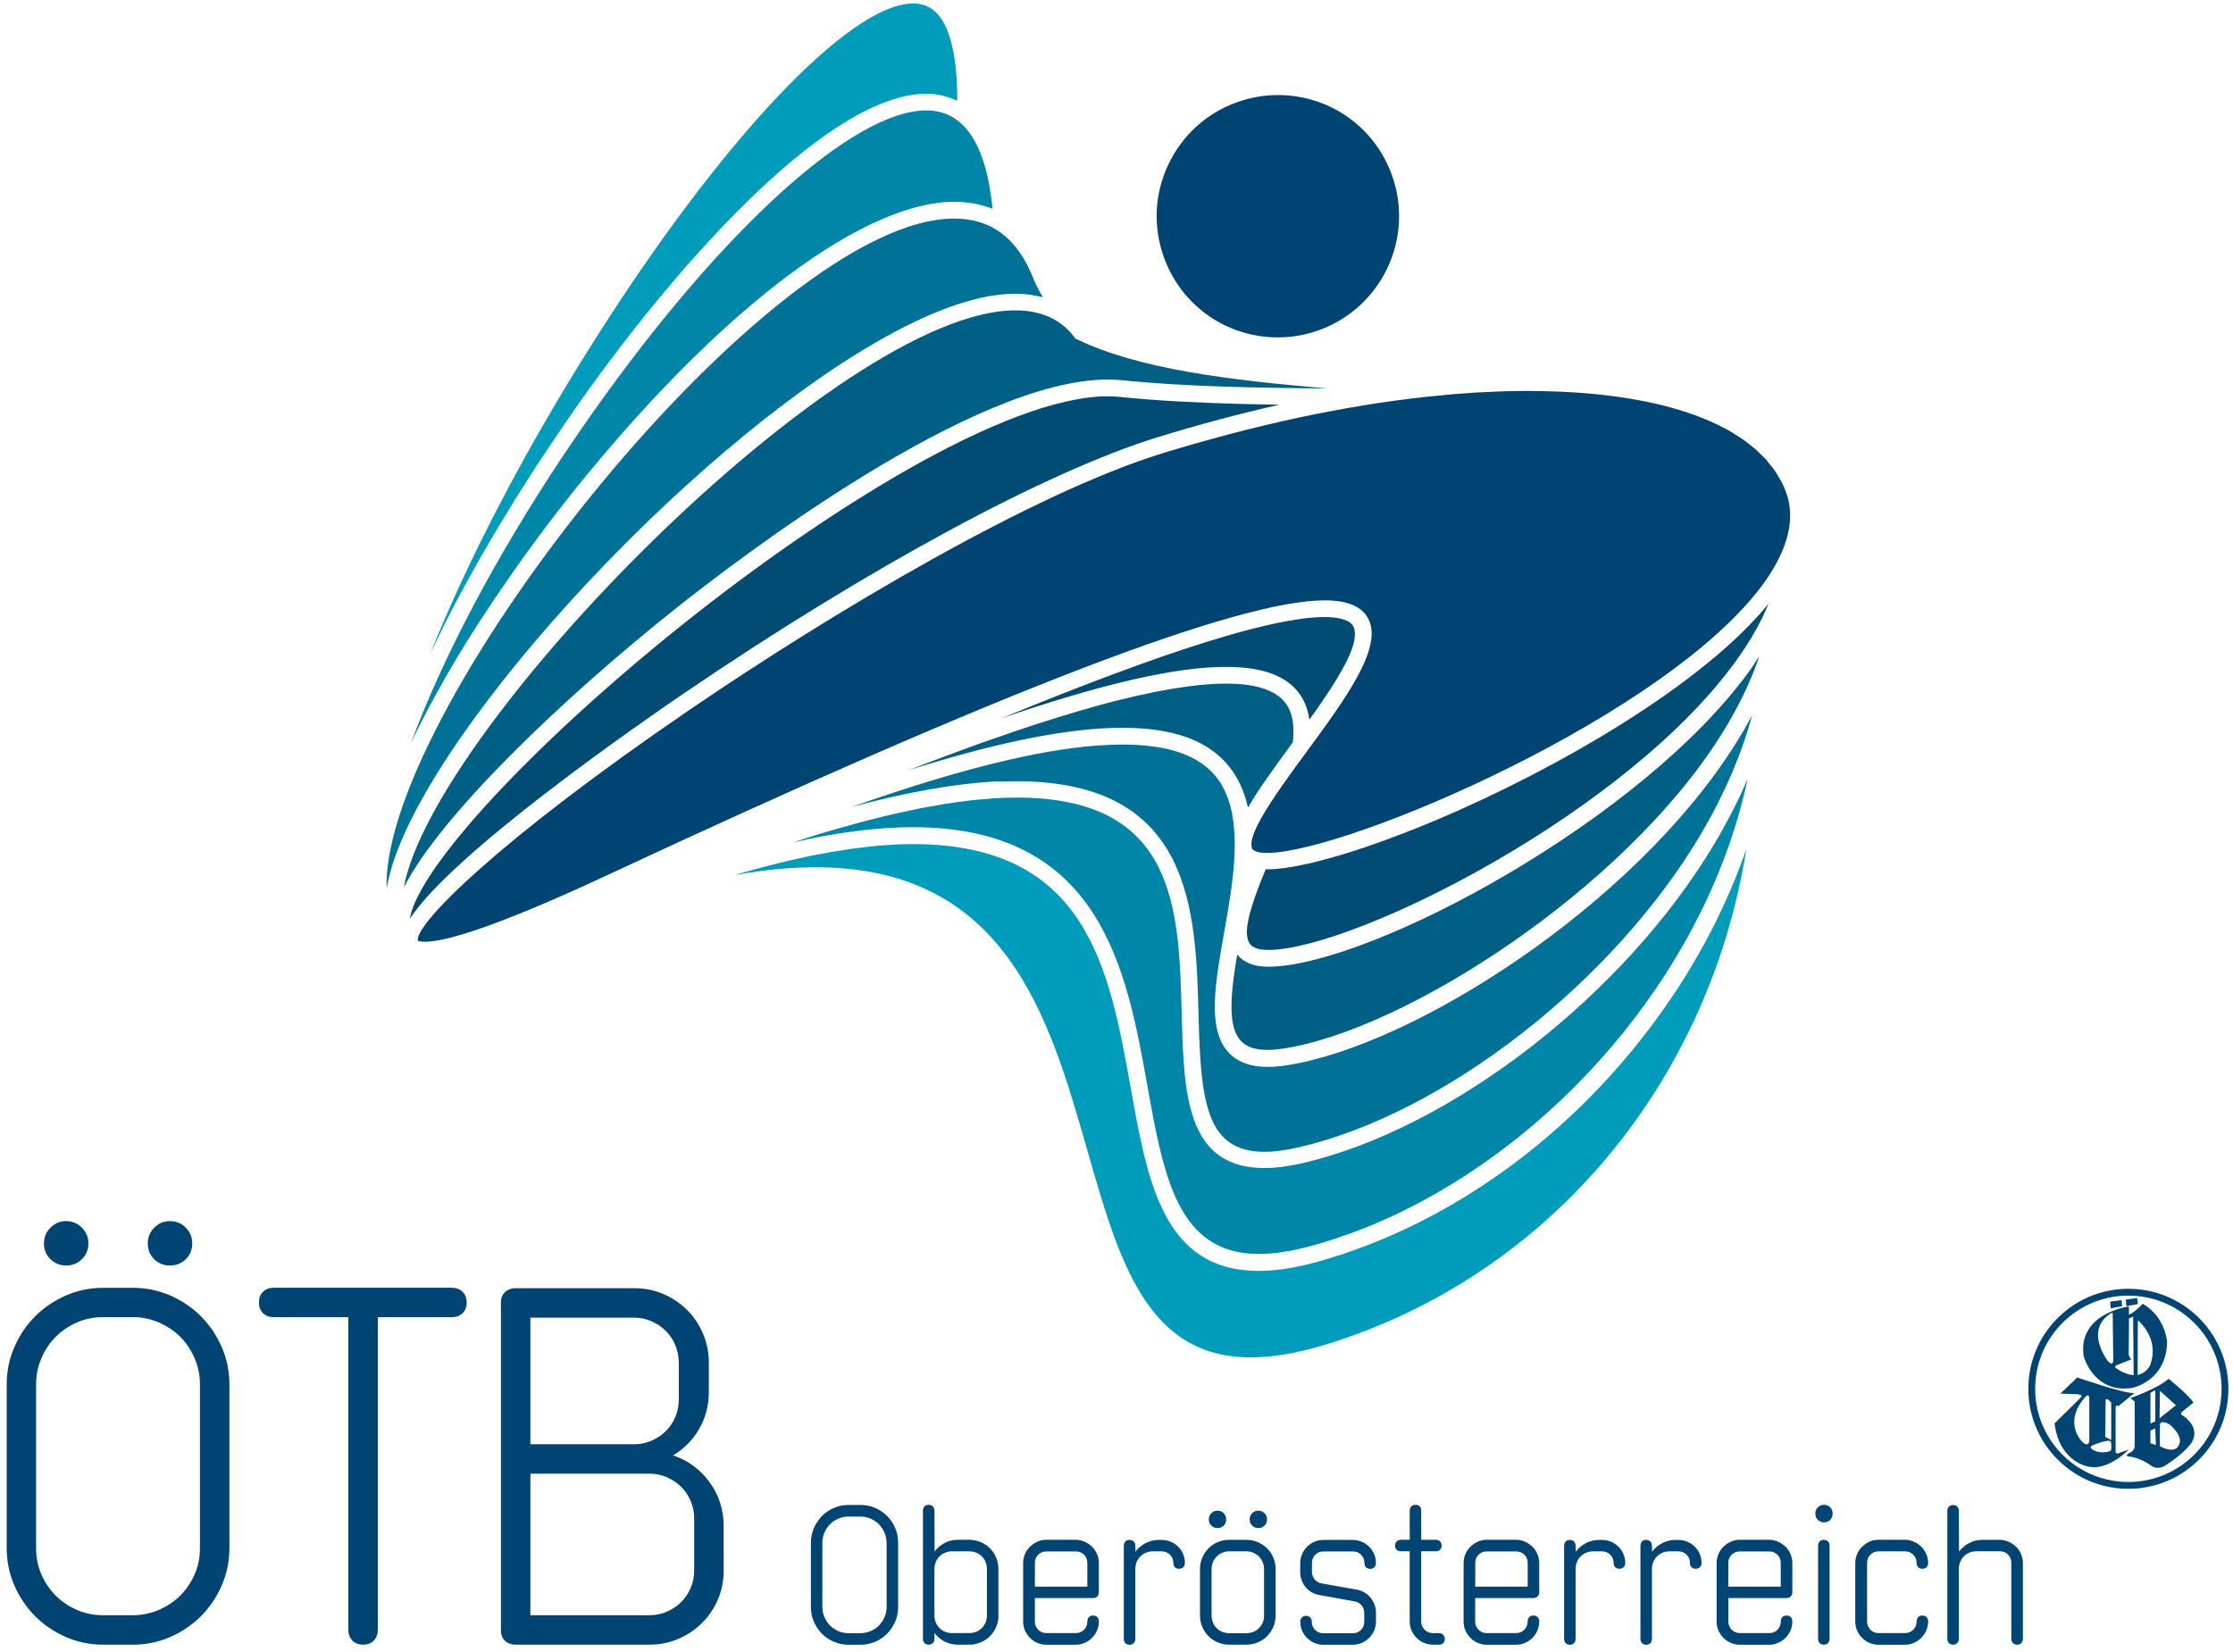 <?xml version="1.0" encoding="utf-8"?>
<!-- Generator: Adobe Illustrator 24.1.0, SVG Export Plug-In . SVG Version: 6.00 Build 0)  -->
<svg version="1.1" id="Ebene_2" xmlns="http://www.w3.org/2000/svg" xmlns:xlink="http://www.w3.org/1999/xlink" x="0px" y="0px"
	 viewBox="0 0 283.46 209.76" style="enable-background:new 0 0 283.46 209.76;" xml:space="preserve">
<style type="text/css">
	.st0{clip-path:url(#SVGID_2_);fill:none;stroke:#004474;stroke-width:0.867;}
	.st1{fill:#004474;}
	.st2{clip-path:url(#SVGID_4_);fill:#004474;}
	.st3{fill:#009CBB;}
	.st4{fill:#0086A9;}
	.st5{fill:#007297;}
	.st6{fill:#005F85;}
	.st7{fill:#004C74;}
</style>
<g>
	<g>
		<defs>
			<rect id="SVGID_1_" x="257.36" y="163.71" width="25.38" height="25.38"/>
		</defs>
		<clipPath id="SVGID_2_">
			<use xlink:href="#SVGID_1_"  style="overflow:visible;"/>
		</clipPath>
		
			<ellipse transform="matrix(0.028 -1 1 0.028 86.216 441.452)" class="st0" cx="270.05" cy="176.4" rx="12.26" ry="12.26"/>
	</g>
	<polygon class="st1" points="267.87,165.27 267.94,166.12 269.39,165.85 269.32,165.08 	"/>
	<polygon class="st1" points="269.85,165.01 269.92,165.85 271.38,165.58 271.3,164.82 	"/>
	<g>
		<defs>
			<rect id="SVGID_3_" x="257.36" y="163.71" width="25.38" height="25.38"/>
		</defs>
		<clipPath id="SVGID_4_">
			<use xlink:href="#SVGID_3_"  style="overflow:visible;"/>
		</clipPath>
		<path class="st2" d="M272.91,173.42c0,0-0.53,0.99-1.56,1.16l0.03-6.94C271.39,167.65,274.26,169.93,272.91,173.42 M270.85,174.6
			c0,0-1.05,0-2.28-0.91c0,0-0.25-0.24,0.28-0.41l1.72-0.68c0,0-0.32-0.24-0.35-0.68l0.04-4.51l0.52-0.24L270.85,174.6z
			 M268.26,172.77c0,0-0.03,0.76-0.67,0.07c0,0-2.98-3.79,0.21-5.98c0,0,0.42-0.31,0.39-0.07L268.26,172.77z M275.09,170.35
			c0,0-0.2-3.13-3.09-4.81c0,0-1.04,1.14-1.75,1.38v-1.04c0,0-6.58,0.87-5.74,6.35c0,0,1.28,4.74,6.14,4
			C270.66,176.23,275.03,175.39,275.09,170.35"/>
		<path class="st2" d="M268,182.84l-0.75-0.38l0.04-4.6c0.07-0.58,0.71,0.24,0.71,0.24V182.84z M265.73,183.48c0,0,2-0.85,2.23-0.41
			c0,0,0.19,1.07-0.1,1.18c0,0-1.42,0.54-2.44-0.36C265.42,183.88,265.25,183.65,265.73,183.48 M265.21,182.95
			c0,0-0.03,0.85-0.81,0.2c0,0-2.66-2.4,0.32-5.79c0,0,0.49-0.53,0.5,0.17V182.95z M270.94,176.88c-1.29,0.1-7.25-1.98-7.25-1.98
			l-2.14,2.05l1.94,0.07c1.08,0.02,0.68,0.4,0.68,0.4l-3.37,3.32c0.68,5.07,4.42,5.5,4.42,5.5c2.48,0.47,5-2.18,5-2.18l-0.95,0.33
			c-0.81,0.4-0.71-0.1-0.71-0.1v-5.54c0.02-0.46,0.34-0.2,0.34-0.2L270.94,176.88z"/>
		<path class="st2" d="M276.58,183.5c-0.52,1.2-2.4,0.14-2.4,0.14V181c0-0.86,1.22-0.14,1.22-0.14
			C277.34,182.51,276.58,183.5,276.58,183.5 M276.22,178.43l-2.08,1.65l0.04-3.48L276.22,178.43z M273.67,183.49l-0.7-0.25
			l0.01-1.61l0.61-0.26L273.67,183.49z M273.6,180.47l-0.62,0.28v-3.91l0.62-0.32V180.47z M276.99,179.26l1.45-1.17
			c-0.64-1.01-3.16-3.02-3.16-3.02c-1.38,1.24-4.84,2.45-4.84,2.45l0.54,0.44v5.61c0,0.67-0.64,0.91-0.64,0.91
			c-0.67,0.34-0.2,0.44-0.2,0.44c1.65,0.17,2.86,1.14,2.86,1.14c0.87,0.67,1.78,0.07,1.78,0.07c2.79-1.75,3.53-3.12,3.53-3.12
			c0.94-1.91-1.11-3.19-1.11-3.19C276.59,179.52,276.99,179.26,276.99,179.26"/>
	</g>
</g>
<g>
	<path class="st1" d="M29.12,196.57c0,1.68-0.33,3.26-0.98,4.75c-0.65,1.49-1.53,2.79-2.63,3.89c-1.1,1.1-2.4,1.98-3.89,2.64
		c-1.49,0.65-3.07,0.98-4.74,0.98h-3.79c-1.67,0-3.25-0.33-4.74-0.98c-1.49-0.65-2.79-1.53-3.89-2.64c-1.1-1.1-1.98-2.4-2.63-3.89
		c-0.65-1.49-0.98-3.08-0.98-4.75v-20.79c0-1.68,0.33-3.26,0.98-4.75c0.65-1.49,1.53-2.79,2.63-3.89c1.1-1.1,2.4-1.98,3.89-2.64
		c1.49-0.65,3.07-0.98,4.74-0.98h3.79c1.67,0,3.25,0.33,4.74,0.98c1.49,0.65,2.78,1.53,3.89,2.64c1.1,1.1,1.98,2.4,2.63,3.89
		c0.65,1.49,0.98,3.08,0.98,4.75V196.57z M25.38,175.74c0-1.15-0.23-2.25-0.68-3.29c-0.45-1.05-1.06-1.95-1.82-2.71
		c-0.76-0.76-1.66-1.36-2.71-1.82c-1.05-0.45-2.14-0.68-3.29-0.68h-3.81c-1.19,0-2.3,0.23-3.32,0.68c-1.03,0.45-1.92,1.06-2.68,1.82
		c-0.76,0.76-1.36,1.66-1.81,2.71c-0.45,1.05-0.68,2.14-0.68,3.29v20.86c0,1.19,0.23,2.3,0.68,3.32c0.45,1.03,1.05,1.92,1.81,2.68
		c0.76,0.76,1.65,1.36,2.68,1.81c1.03,0.45,2.13,0.68,3.32,0.68h3.81c1.15,0,2.24-0.23,3.29-0.68c1.05-0.45,1.95-1.06,2.71-1.81
		c0.76-0.76,1.36-1.65,1.82-2.68c0.45-1.03,0.68-2.13,0.68-3.32V175.74z M11.22,157.87c0,0.82-0.28,1.49-0.83,2.02
		c-0.55,0.53-1.22,0.8-1.99,0.8c-0.78,0-1.44-0.27-1.99-0.8c-0.55-0.53-0.83-1.21-0.83-2.02c0-0.78,0.28-1.44,0.83-1.99
		c0.55-0.55,1.22-0.83,1.99-0.83c0.78,0,1.44,0.28,1.99,0.83C10.94,156.43,11.22,157.09,11.22,157.87z M24.4,157.87
		c0,0.82-0.27,1.49-0.82,2.02c-0.55,0.53-1.22,0.8-2.03,0.8c-0.77,0-1.43-0.27-1.97-0.8c-0.55-0.53-0.82-1.21-0.82-2.02
		c0-0.78,0.27-1.44,0.82-1.99c0.55-0.55,1.2-0.83,1.97-0.83c0.81,0,1.49,0.28,2.03,0.83C24.13,156.43,24.4,157.09,24.4,157.87z"/>
	<path class="st1" d="M59.24,165.38c0,0.56-0.17,1.02-0.52,1.36c-0.35,0.34-0.81,0.51-1.38,0.51h-9.38v39.68
		c0,0.57-0.17,1.03-0.51,1.38c-0.34,0.35-0.79,0.52-1.36,0.52s-1.02-0.17-1.36-0.52c-0.34-0.35-0.51-0.81-0.51-1.38v-39.68h-9.45
		c-0.57,0-1.03-0.17-1.38-0.51c-0.35-0.34-0.52-0.79-0.52-1.36c0-0.56,0.17-1.02,0.52-1.36c0.35-0.34,0.81-0.51,1.38-0.51h22.57
		c0.57,0,1.03,0.17,1.38,0.51C59.06,164.37,59.24,164.82,59.24,165.38z"/>
	<path class="st1" d="M91.87,199.39c0,1.31-0.25,2.54-0.73,3.68c-0.49,1.15-1.16,2.15-2.02,3c-0.86,0.86-1.86,1.53-3,2.02
		c-1.14,0.49-2.37,0.74-3.67,0.74H65.49c-0.57,0-1.03-0.16-1.38-0.49c-0.35-0.33-0.52-0.78-0.52-1.35v-41.58
		c0-0.57,0.17-1.02,0.52-1.35c0.35-0.33,0.79-0.49,1.32-0.49h15.12c1.31,0,2.53,0.25,3.67,0.74c1.14,0.49,2.14,1.17,3,2.02
		c0.86,0.86,1.53,1.86,2.02,3.01c0.49,1.14,0.74,2.37,0.74,3.68v3.74c0,1.68-0.4,3.22-1.2,4.63c-0.8,1.41-1.91,2.55-3.34,3.4
		c1.92,0.65,3.47,1.8,4.65,3.43c1.18,1.64,1.77,3.48,1.77,5.52V199.39z M86.16,173.02c0-0.78-0.14-1.51-0.43-2.21
		c-0.29-0.69-0.69-1.3-1.2-1.81c-0.51-0.51-1.11-0.92-1.81-1.23c-0.7-0.31-1.43-0.46-2.21-0.46H67.33v16.07h13.19
		c0.78,0,1.51-0.15,2.21-0.46c0.69-0.31,1.3-0.71,1.81-1.23c0.51-0.51,0.91-1.11,1.2-1.81c0.29-0.69,0.43-1.43,0.43-2.21V173.02z
		 M88.12,192.83c0-0.78-0.14-1.51-0.43-2.21c-0.29-0.69-0.69-1.3-1.2-1.81c-0.51-0.51-1.12-0.92-1.82-1.23
		c-0.7-0.31-1.44-0.46-2.21-0.46H67.33v17.97h15.13c0.78,0,1.52-0.15,2.21-0.46c0.7-0.31,1.3-0.72,1.82-1.23
		c0.51-0.51,0.91-1.11,1.2-1.81c0.29-0.69,0.43-1.43,0.43-2.21V192.83z"/>
</g>
<g>
	<path class="st1" d="M114.01,204.03c0,0.67-0.13,1.3-0.38,1.89c-0.26,0.59-0.6,1.09-1.03,1.53c-0.43,0.43-0.94,0.77-1.52,1.02
		c-0.58,0.25-1.2,0.37-1.86,0.37h-1.49c-0.66,0-1.28-0.12-1.86-0.37c-0.58-0.25-1.09-0.59-1.52-1.02c-0.43-0.43-0.78-0.94-1.03-1.53
		c-0.26-0.58-0.38-1.21-0.38-1.89v-8.13c0-0.67,0.13-1.3,0.38-1.89c0.26-0.58,0.6-1.09,1.03-1.53c0.43-0.43,0.94-0.77,1.52-1.02
		c0.58-0.25,1.2-0.37,1.86-0.37h1.49c0.66,0,1.28,0.12,1.86,0.37c0.58,0.25,1.09,0.59,1.52,1.02c0.43,0.43,0.78,0.94,1.03,1.53
		c0.26,0.59,0.38,1.21,0.38,1.89V204.03z M112.54,195.9c0-0.46-0.09-0.9-0.27-1.31c-0.18-0.41-0.41-0.76-0.71-1.06
		c-0.3-0.3-0.65-0.53-1.06-0.71c-0.41-0.18-0.84-0.26-1.29-0.26h-1.47c-0.47,0-0.9,0.09-1.31,0.26c-0.41,0.18-0.76,0.41-1.06,0.71
		c-0.3,0.3-0.53,0.65-0.71,1.06c-0.18,0.41-0.27,0.85-0.27,1.31v8.13c0,0.47,0.09,0.9,0.27,1.31c0.18,0.41,0.41,0.76,0.71,1.06
		c0.3,0.3,0.65,0.53,1.05,0.71c0.4,0.18,0.84,0.26,1.3,0.26h1.5c0.45,0,0.88-0.09,1.29-0.26c0.41-0.18,0.76-0.41,1.06-0.71
		c0.3-0.3,0.53-0.65,0.71-1.06c0.18-0.41,0.27-0.85,0.27-1.31V195.9z"/>
	<path class="st1" d="M126.75,205.13c0,0.51-0.1,0.99-0.29,1.44c-0.19,0.45-0.46,0.84-0.79,1.18c-0.34,0.34-0.73,0.6-1.18,0.79
		c-0.45,0.19-0.93,0.29-1.44,0.29h-1.47c-0.59,0-1.15-0.13-1.66-0.4c-0.51-0.26-0.95-0.63-1.3-1.09v0.75c0,0.22-0.07,0.41-0.21,0.54
		c-0.14,0.14-0.32,0.2-0.52,0.2c-0.22,0-0.4-0.07-0.53-0.2c-0.13-0.14-0.2-0.32-0.2-0.54v-16.28c0-0.22,0.07-0.4,0.2-0.54
		c0.13-0.14,0.31-0.2,0.53-0.2c0.21,0,0.38,0.07,0.52,0.2c0.14,0.14,0.21,0.32,0.21,0.54l0.02,5.19c0.35-0.46,0.78-0.83,1.29-1.09
		c0.51-0.26,1.06-0.4,1.65-0.4h1.46c0.51,0,0.99,0.1,1.44,0.29c0.45,0.19,0.84,0.46,1.18,0.79c0.34,0.34,0.6,0.73,0.79,1.18
		c0.19,0.45,0.29,0.93,0.29,1.44V205.13z M125.28,199.2c0-0.31-0.06-0.6-0.17-0.87c-0.11-0.27-0.27-0.51-0.47-0.71
		c-0.2-0.2-0.44-0.36-0.71-0.47c-0.27-0.11-0.56-0.17-0.87-0.17h-2.22c-0.31,0-0.6,0.06-0.87,0.17c-0.27,0.11-0.51,0.27-0.71,0.47
		c-0.2,0.2-0.36,0.44-0.47,0.71c-0.11,0.27-0.17,0.56-0.17,0.87v5.94c0,0.31,0.06,0.6,0.17,0.87c0.11,0.27,0.27,0.51,0.47,0.71
		c0.2,0.2,0.44,0.36,0.71,0.47c0.27,0.11,0.56,0.17,0.87,0.17h2.22c0.31,0,0.6-0.06,0.87-0.17c0.27-0.11,0.51-0.27,0.71-0.47
		c0.2-0.2,0.36-0.44,0.47-0.71c0.11-0.27,0.17-0.56,0.17-0.87V199.2z"/>
	<path class="st1" d="M139.49,205.88c0,0.42-0.08,0.8-0.23,1.15c-0.15,0.35-0.36,0.66-0.64,0.94c-0.27,0.27-0.59,0.48-0.95,0.64
		c-0.36,0.15-0.74,0.23-1.14,0.23h-3.69c-0.42,0-0.8-0.08-1.15-0.23c-0.35-0.15-0.66-0.36-0.94-0.64c-0.27-0.27-0.48-0.59-0.64-0.94
		c-0.15-0.35-0.23-0.74-0.23-1.15v-7.41c0-0.4,0.08-0.78,0.23-1.14c0.15-0.36,0.36-0.67,0.64-0.94c0.27-0.26,0.58-0.48,0.94-0.64
		c0.35-0.16,0.74-0.24,1.15-0.24h3.69c0.4,0,0.78,0.08,1.14,0.24c0.36,0.16,0.68,0.37,0.95,0.64c0.27,0.26,0.48,0.58,0.64,0.94
		c0.15,0.36,0.23,0.74,0.23,1.14v3.7c0,0.22-0.07,0.4-0.2,0.54c-0.14,0.14-0.32,0.2-0.54,0.2h-7.38v2.96c0,0.42,0.14,0.77,0.42,1.06
		c0.28,0.29,0.63,0.43,1.05,0.43h3.72c0.42,0,0.77-0.14,1.05-0.43c0.28-0.29,0.42-0.64,0.42-1.06c0-0.22,0.07-0.4,0.2-0.54
		c0.13-0.14,0.31-0.2,0.53-0.2c0.22,0,0.4,0.07,0.53,0.2C139.43,205.47,139.49,205.65,139.49,205.88z M138.03,198.46
		c0-0.42-0.14-0.77-0.42-1.05c-0.28-0.28-0.63-0.42-1.05-0.42h-3.72c-0.42,0-0.77,0.14-1.05,0.42c-0.28,0.28-0.42,0.63-0.42,1.05v3
		h6.66V198.46z"/>
	<path class="st1" d="M150.41,198.45c0,0.22-0.07,0.41-0.2,0.54c-0.14,0.14-0.32,0.2-0.54,0.2c-0.22,0-0.4-0.07-0.53-0.2
		c-0.13-0.14-0.19-0.32-0.19-0.54c0-0.42-0.15-0.77-0.44-1.05c-0.29-0.28-0.64-0.42-1.06-0.42h-1.11c-0.31,0-0.6,0.06-0.87,0.17
		c-0.27,0.11-0.51,0.27-0.71,0.47c-0.2,0.2-0.36,0.44-0.47,0.71c-0.11,0.27-0.17,0.56-0.17,0.87v8.89c0,0.23-0.07,0.41-0.2,0.54
		c-0.13,0.14-0.31,0.21-0.53,0.21c-0.22,0-0.4-0.07-0.53-0.2c-0.13-0.14-0.2-0.32-0.2-0.54v-11.83c0-0.22,0.07-0.4,0.2-0.54
		c0.13-0.14,0.31-0.2,0.53-0.2c0.22,0,0.4,0.07,0.53,0.2c0.13,0.14,0.2,0.32,0.2,0.54l0.02,0.75c0.35-0.46,0.79-0.83,1.3-1.09
		c0.51-0.26,1.07-0.4,1.66-0.4h0.36c0.4,0,0.78,0.07,1.14,0.22c0.36,0.15,0.68,0.36,0.95,0.63c0.27,0.27,0.49,0.58,0.64,0.94
		C150.33,197.67,150.41,198.05,150.41,198.45z"/>
	<path class="st1" d="M161.93,205.13c0,0.51-0.1,0.99-0.29,1.44c-0.19,0.45-0.46,0.84-0.79,1.18c-0.34,0.34-0.73,0.6-1.18,0.79
		c-0.45,0.19-0.93,0.29-1.44,0.29h-2.21c-0.51,0-0.99-0.1-1.44-0.29c-0.45-0.19-0.84-0.46-1.17-0.79c-0.34-0.34-0.6-0.73-0.79-1.18
		c-0.19-0.45-0.29-0.93-0.29-1.44v-5.91c0-0.51,0.1-0.99,0.29-1.44c0.19-0.45,0.46-0.84,0.79-1.18c0.34-0.34,0.73-0.6,1.17-0.79
		c0.45-0.19,0.93-0.29,1.44-0.29h2.21c0.51,0,0.99,0.1,1.44,0.29c0.45,0.19,0.84,0.46,1.18,0.79c0.34,0.34,0.6,0.73,0.79,1.18
		c0.19,0.45,0.29,0.93,0.29,1.44V205.13z M155.65,192.92c0,0.32-0.1,0.59-0.31,0.79c-0.21,0.21-0.47,0.31-0.79,0.31
		c-0.3,0-0.56-0.1-0.78-0.31c-0.22-0.21-0.32-0.47-0.32-0.79c0-0.3,0.11-0.56,0.32-0.78c0.22-0.22,0.48-0.32,0.78-0.32
		c0.32,0,0.59,0.11,0.79,0.32C155.55,192.35,155.65,192.61,155.65,192.92z M160.46,199.22c0-0.31-0.06-0.59-0.17-0.87
		c-0.11-0.27-0.27-0.51-0.47-0.71c-0.2-0.2-0.44-0.36-0.71-0.48c-0.27-0.12-0.56-0.18-0.87-0.18h-2.22c-0.31,0-0.59,0.06-0.87,0.18
		c-0.27,0.12-0.51,0.28-0.71,0.48c-0.2,0.2-0.36,0.44-0.47,0.71c-0.11,0.27-0.17,0.56-0.17,0.87v5.93c0,0.31,0.06,0.59,0.17,0.87
		c0.11,0.27,0.27,0.51,0.47,0.71c0.2,0.2,0.44,0.36,0.71,0.47c0.27,0.11,0.56,0.17,0.87,0.17h2.22c0.31,0,0.59-0.06,0.87-0.17
		c0.27-0.11,0.51-0.27,0.71-0.47c0.2-0.2,0.36-0.44,0.47-0.71c0.11-0.27,0.17-0.56,0.17-0.87V199.22z M160.84,192.92
		c0,0.32-0.11,0.59-0.32,0.79c-0.22,0.21-0.48,0.31-0.78,0.31c-0.32,0-0.59-0.1-0.79-0.31c-0.21-0.21-0.31-0.47-0.31-0.79
		c0-0.3,0.1-0.56,0.31-0.78c0.21-0.22,0.47-0.32,0.79-0.32c0.3,0,0.56,0.11,0.78,0.32C160.74,192.35,160.84,192.61,160.84,192.92z"
		/>
	<path class="st1" d="M174.44,207.03c-0.15,0.35-0.36,0.67-0.64,0.94c-0.27,0.27-0.59,0.49-0.95,0.64
		c-0.36,0.15-0.74,0.23-1.14,0.23h-3.69c-0.42,0-0.8-0.07-1.15-0.22c-0.35-0.15-0.66-0.36-0.94-0.63c-0.27-0.27-0.48-0.58-0.64-0.93
		c-0.15-0.35-0.23-0.74-0.23-1.15c0-0.22,0.07-0.4,0.2-0.54c0.13-0.14,0.31-0.2,0.53-0.2c0.22,0,0.4,0.07,0.53,0.2
		c0.13,0.14,0.2,0.32,0.2,0.54c0,0.42,0.14,0.77,0.42,1.05c0.28,0.28,0.63,0.42,1.05,0.42h3.72c0.42,0,0.77-0.14,1.05-0.42
		c0.28-0.28,0.42-0.63,0.42-1.05v-1.11c0-0.35-0.11-0.67-0.32-0.94c-0.22-0.27-0.49-0.44-0.83-0.51l-4.62-0.84
		c-0.69-0.13-1.25-0.47-1.7-1.02c-0.44-0.55-0.66-1.18-0.66-1.89v-1.11c0-0.4,0.08-0.78,0.23-1.14c0.15-0.36,0.36-0.68,0.64-0.95
		c0.27-0.27,0.58-0.49,0.94-0.64c0.35-0.15,0.74-0.23,1.15-0.23h3.69c0.4,0,0.78,0.07,1.14,0.22c0.36,0.15,0.67,0.36,0.95,0.63
		c0.27,0.27,0.48,0.58,0.64,0.94c0.15,0.36,0.23,0.74,0.23,1.14c0,0.22-0.07,0.41-0.2,0.54c-0.13,0.14-0.31,0.2-0.53,0.2
		s-0.4-0.07-0.53-0.2c-0.13-0.14-0.2-0.32-0.2-0.54c0-0.42-0.14-0.77-0.42-1.05c-0.28-0.28-0.63-0.42-1.05-0.42h-3.72
		c-0.42,0-0.77,0.14-1.05,0.42c-0.28,0.28-0.42,0.63-0.42,1.05v1.11c0,0.35,0.11,0.67,0.32,0.94c0.22,0.27,0.49,0.45,0.83,0.53
		l4.62,0.82c0.34,0.07,0.65,0.19,0.94,0.37c0.29,0.18,0.54,0.41,0.75,0.66c0.21,0.26,0.37,0.55,0.49,0.87
		c0.12,0.32,0.18,0.66,0.18,1.01v1.11C174.67,206.29,174.59,206.68,174.44,207.03z"/>
	<path class="st1" d="M183.4,208.1c0,0.22-0.07,0.4-0.2,0.53c-0.14,0.13-0.32,0.2-0.54,0.2h-0.75c-0.42,0-0.8-0.08-1.15-0.23
		c-0.35-0.15-0.67-0.36-0.94-0.64c-0.27-0.27-0.49-0.59-0.64-0.94c-0.15-0.35-0.23-0.74-0.23-1.15v-8.9h-1.11
		c-0.23,0-0.41-0.06-0.54-0.19c-0.14-0.13-0.21-0.3-0.21-0.53c0-0.22,0.07-0.4,0.21-0.54c0.14-0.14,0.32-0.2,0.54-0.2h1.11v-3.7
		c0-0.22,0.07-0.4,0.2-0.54c0.14-0.14,0.32-0.2,0.54-0.2s0.4,0.07,0.53,0.2c0.13,0.14,0.19,0.32,0.19,0.54v3.7h1.85
		c0.22,0,0.4,0.07,0.54,0.2c0.14,0.14,0.2,0.32,0.2,0.54c0,0.22-0.07,0.4-0.2,0.53c-0.14,0.13-0.32,0.19-0.54,0.19h-1.85v8.92
		c0,0.4,0.14,0.75,0.43,1.04c0.29,0.29,0.64,0.43,1.06,0.43h0.75c0.22,0,0.4,0.07,0.54,0.2C183.33,207.7,183.4,207.88,183.4,208.1z"
		/>
	<path class="st1" d="M195.39,205.88c0,0.42-0.08,0.8-0.23,1.15c-0.15,0.35-0.36,0.66-0.63,0.94c-0.27,0.27-0.59,0.48-0.95,0.64
		c-0.36,0.15-0.74,0.23-1.14,0.23h-3.69c-0.42,0-0.8-0.08-1.15-0.23c-0.35-0.15-0.66-0.36-0.94-0.64c-0.27-0.27-0.48-0.59-0.64-0.94
		s-0.23-0.74-0.23-1.15v-7.41c0-0.4,0.08-0.78,0.23-1.14c0.15-0.36,0.36-0.67,0.64-0.94c0.27-0.26,0.58-0.48,0.94-0.64
		c0.35-0.16,0.74-0.24,1.15-0.24h3.69c0.4,0,0.78,0.08,1.14,0.24c0.36,0.16,0.67,0.37,0.95,0.64c0.27,0.26,0.48,0.58,0.63,0.94
		c0.15,0.36,0.23,0.74,0.23,1.14v3.7c0,0.22-0.07,0.4-0.21,0.54c-0.14,0.14-0.32,0.2-0.54,0.2h-7.38v2.96
		c0,0.42,0.14,0.77,0.42,1.06c0.28,0.29,0.63,0.43,1.05,0.43h3.72c0.42,0,0.77-0.14,1.05-0.43c0.28-0.29,0.42-0.64,0.42-1.06
		c0-0.22,0.07-0.4,0.2-0.54c0.13-0.14,0.31-0.2,0.53-0.2s0.4,0.07,0.53,0.2C195.33,205.47,195.39,205.65,195.39,205.88z
		 M193.93,198.46c0-0.42-0.14-0.77-0.42-1.05c-0.28-0.28-0.63-0.42-1.05-0.42h-3.72c-0.42,0-0.77,0.14-1.05,0.42
		c-0.28,0.28-0.42,0.63-0.42,1.05v3h6.66V198.46z"/>
	<path class="st1" d="M206.31,198.45c0,0.22-0.07,0.41-0.21,0.54c-0.14,0.14-0.32,0.2-0.54,0.2c-0.22,0-0.4-0.07-0.53-0.2
		c-0.13-0.14-0.19-0.32-0.19-0.54c0-0.42-0.15-0.77-0.44-1.05c-0.29-0.28-0.64-0.42-1.06-0.42h-1.11c-0.31,0-0.6,0.06-0.87,0.17
		c-0.27,0.11-0.51,0.27-0.71,0.47c-0.2,0.2-0.36,0.44-0.47,0.71c-0.11,0.27-0.17,0.56-0.17,0.87v8.89c0,0.23-0.07,0.41-0.2,0.54
		c-0.13,0.14-0.31,0.21-0.53,0.21s-0.4-0.07-0.53-0.2c-0.13-0.14-0.2-0.32-0.2-0.54v-11.83c0-0.22,0.07-0.4,0.2-0.54
		c0.13-0.14,0.31-0.2,0.53-0.2s0.4,0.07,0.53,0.2c0.13,0.14,0.2,0.32,0.2,0.54l0.02,0.75c0.35-0.46,0.79-0.83,1.3-1.09
		c0.51-0.26,1.07-0.4,1.66-0.4h0.36c0.4,0,0.78,0.07,1.14,0.22c0.36,0.15,0.68,0.36,0.95,0.63c0.27,0.27,0.49,0.58,0.64,0.94
		C206.23,197.67,206.31,198.05,206.31,198.45z"/>
	<path class="st1" d="M216,198.45c0,0.22-0.07,0.41-0.21,0.54c-0.14,0.14-0.32,0.2-0.54,0.2c-0.22,0-0.4-0.07-0.53-0.2
		c-0.13-0.14-0.19-0.32-0.19-0.54c0-0.42-0.15-0.77-0.44-1.05c-0.29-0.28-0.64-0.42-1.06-0.42h-1.11c-0.31,0-0.6,0.06-0.87,0.17
		c-0.27,0.11-0.51,0.27-0.71,0.47c-0.2,0.2-0.36,0.44-0.47,0.71c-0.11,0.27-0.17,0.56-0.17,0.87v8.89c0,0.23-0.07,0.41-0.2,0.54
		c-0.13,0.14-0.31,0.21-0.53,0.21s-0.4-0.07-0.53-0.2c-0.13-0.14-0.2-0.32-0.2-0.54v-11.83c0-0.22,0.07-0.4,0.2-0.54
		c0.13-0.14,0.31-0.2,0.53-0.2s0.4,0.07,0.53,0.2c0.13,0.14,0.2,0.32,0.2,0.54l0.02,0.75c0.35-0.46,0.79-0.83,1.3-1.09
		c0.51-0.26,1.07-0.4,1.66-0.4h0.36c0.4,0,0.78,0.07,1.14,0.22c0.36,0.15,0.68,0.36,0.95,0.63c0.27,0.27,0.49,0.58,0.64,0.94
		C215.92,197.67,216,198.05,216,198.45z"/>
	<path class="st1" d="M227.52,205.88c0,0.42-0.08,0.8-0.23,1.15c-0.15,0.35-0.36,0.66-0.64,0.94c-0.27,0.27-0.59,0.48-0.95,0.64
		c-0.36,0.15-0.74,0.23-1.14,0.23h-3.69c-0.42,0-0.8-0.08-1.15-0.23c-0.35-0.15-0.66-0.36-0.94-0.64c-0.27-0.27-0.48-0.59-0.64-0.94
		c-0.15-0.35-0.23-0.74-0.23-1.15v-7.41c0-0.4,0.08-0.78,0.23-1.14c0.15-0.36,0.36-0.67,0.64-0.94c0.27-0.26,0.58-0.48,0.94-0.64
		c0.35-0.16,0.74-0.24,1.15-0.24h3.69c0.4,0,0.78,0.08,1.14,0.24c0.36,0.16,0.67,0.37,0.95,0.64c0.27,0.26,0.48,0.58,0.64,0.94
		c0.15,0.36,0.23,0.74,0.23,1.14v3.7c0,0.22-0.07,0.4-0.2,0.54c-0.14,0.14-0.32,0.2-0.54,0.2h-7.38v2.96c0,0.42,0.14,0.77,0.42,1.06
		c0.28,0.29,0.63,0.43,1.05,0.43h3.72c0.42,0,0.77-0.14,1.05-0.43c0.28-0.29,0.42-0.64,0.42-1.06c0-0.22,0.07-0.4,0.2-0.54
		c0.13-0.14,0.31-0.2,0.53-0.2s0.4,0.07,0.53,0.2C227.45,205.47,227.52,205.65,227.52,205.88z M226.05,198.46
		c0-0.42-0.14-0.77-0.42-1.05c-0.28-0.28-0.63-0.42-1.05-0.42h-3.72c-0.42,0-0.77,0.14-1.05,0.42c-0.28,0.28-0.42,0.63-0.42,1.05v3
		h6.66V198.46z"/>
	<path class="st1" d="M232.64,192.17c0,0.32-0.1,0.59-0.31,0.81c-0.21,0.22-0.47,0.32-0.79,0.32c-0.3,0-0.56-0.11-0.78-0.32
		c-0.22-0.22-0.32-0.48-0.32-0.81c0-0.3,0.11-0.56,0.32-0.78c0.22-0.22,0.48-0.32,0.78-0.32c0.32,0,0.58,0.11,0.79,0.32
		C232.53,191.61,232.64,191.87,232.64,192.17z M232.25,208.09c0,0.22-0.07,0.41-0.2,0.54c-0.13,0.14-0.31,0.2-0.53,0.2
		s-0.4-0.07-0.53-0.2c-0.13-0.14-0.2-0.32-0.2-0.54v-11.83c0-0.22,0.07-0.4,0.2-0.54c0.13-0.14,0.31-0.2,0.53-0.2s0.4,0.07,0.53,0.2
		c0.13,0.14,0.2,0.32,0.2,0.54V208.09z"/>
	<path class="st1" d="M244.76,205.88c0,0.42-0.08,0.8-0.24,1.15s-0.37,0.66-0.64,0.94c-0.26,0.27-0.58,0.48-0.94,0.64
		c-0.36,0.15-0.74,0.23-1.14,0.23h-3.33c-0.42,0-0.8-0.08-1.15-0.23c-0.35-0.15-0.66-0.36-0.94-0.64c-0.27-0.27-0.48-0.59-0.64-0.94
		c-0.15-0.35-0.23-0.74-0.23-1.15v-7.41c0-0.4,0.08-0.78,0.23-1.14c0.15-0.36,0.36-0.67,0.64-0.94c0.27-0.26,0.58-0.48,0.94-0.64
		c0.35-0.16,0.74-0.24,1.15-0.24h3.33c0.4,0,0.78,0.08,1.14,0.24c0.36,0.16,0.67,0.37,0.94,0.63c0.26,0.26,0.48,0.57,0.64,0.93
		c0.16,0.36,0.24,0.74,0.24,1.14c0,0.22-0.07,0.41-0.2,0.54c-0.13,0.14-0.31,0.2-0.53,0.2c-0.22,0-0.4-0.07-0.53-0.2
		c-0.13-0.14-0.2-0.32-0.2-0.54c0-0.42-0.15-0.77-0.43-1.05c-0.29-0.28-0.64-0.42-1.04-0.42h-3.35c-0.42,0-0.77,0.14-1.05,0.42
		c-0.28,0.28-0.42,0.63-0.42,1.05v7.42c0,0.42,0.14,0.77,0.42,1.06c0.28,0.29,0.63,0.43,1.05,0.43h3.35c0.4,0,0.75-0.14,1.04-0.43
		c0.29-0.29,0.43-0.64,0.43-1.06c0-0.22,0.07-0.4,0.2-0.54c0.13-0.14,0.31-0.2,0.53-0.2c0.22,0,0.4,0.07,0.53,0.2
		C244.69,205.47,244.76,205.65,244.76,205.88z"/>
	<path class="st1" d="M256.58,208.63c-0.13,0.14-0.31,0.2-0.53,0.2c-0.22,0-0.4-0.07-0.53-0.21c-0.13-0.14-0.2-0.32-0.2-0.54v-9.64
		c0-0.42-0.14-0.77-0.42-1.05c-0.28-0.28-0.63-0.42-1.05-0.42h-2.97c-0.31,0-0.59,0.06-0.87,0.17c-0.27,0.11-0.51,0.27-0.71,0.47
		c-0.2,0.2-0.36,0.44-0.47,0.71c-0.11,0.27-0.17,0.56-0.17,0.87v8.89c0,0.23-0.07,0.41-0.2,0.54c-0.13,0.14-0.31,0.21-0.53,0.21
		c-0.22,0-0.4-0.07-0.53-0.2c-0.13-0.14-0.2-0.32-0.2-0.54v-16.25c0-0.22,0.07-0.4,0.2-0.54c0.13-0.14,0.31-0.2,0.53-0.2
		c0.22,0,0.4,0.07,0.53,0.2c0.13,0.14,0.2,0.32,0.2,0.54l0.02,5.17c0.35-0.46,0.78-0.83,1.29-1.09c0.51-0.26,1.06-0.4,1.66-0.4h2.21
		c0.4,0,0.78,0.08,1.14,0.24c0.36,0.16,0.67,0.37,0.95,0.64c0.27,0.26,0.48,0.58,0.63,0.94c0.15,0.36,0.23,0.74,0.23,1.14v9.62
		C256.78,208.31,256.71,208.5,256.58,208.63z"/>
</g>
<g>
	<path class="st3" d="M171.07,169.81c-0.88,0.31-1.78,0.61-2.68,0.88c-3.56,1.1-6.79,1.66-9.59,1.66c0,0,0,0-0.01,0
		c-13.24,0-16.74-12.23-20.79-26.39c-4.81-16.8-10.25-35.84-34.46-35.84c-3.2,0-6.64,0.33-10.32,1c0.87-0.26,1.73-0.5,2.58-0.73
		c0.21-0.06,0.43-0.12,0.64-0.18c0.82-0.22,1.61-0.42,2.41-0.61c0.25-0.06,0.5-0.13,0.74-0.19c0.73-0.18,1.45-0.33,2.16-0.49
		c0.29-0.06,0.58-0.14,0.87-0.19c0.72-0.15,1.41-0.28,2.1-0.4c0.26-0.05,0.54-0.11,0.8-0.15c0.7-0.12,1.37-0.22,2.04-0.32
		c0.24-0.04,0.5-0.08,0.74-0.12c0.67-0.09,1.31-0.16,1.96-0.23c0.23-0.02,0.47-0.06,0.7-0.08c0.69-0.07,1.35-0.11,2.01-0.15
		c0.17-0.01,0.36-0.03,0.53-0.04c0.83-0.04,1.63-0.06,2.41-0.06c22.09,0,24.91,15.78,27.64,31.04c2.13,11.9,4.14,23.15,16.23,23.15
		c0,0,0,0,0,0c2.19,0,4.58-0.37,7.33-1.12c17.72-4.89,34.29-17.32,45.45-34.13c0.5-0.74,0.98-1.49,1.44-2.24
		c0.11-0.18,0.21-0.36,0.32-0.53c3.11-5.09,5.57-10.31,7.37-15.59C217.25,135.93,198.51,160.18,171.07,169.81z M54.59,83.05
		c0.53-1.12,1.09-2.25,1.66-3.4c0.05-0.11,0.1-0.21,0.15-0.32c0.59-1.18,1.21-2.37,1.85-3.56c0.06-0.11,0.11-0.21,0.17-0.32
		c0.59-1.1,1.2-2.21,1.82-3.32c0.12-0.22,0.23-0.43,0.35-0.64c0.57-1,1.16-2.02,1.76-3.04c0.19-0.33,0.38-0.66,0.58-0.99
		c0.48-0.81,0.99-1.64,1.49-2.45c0.33-0.55,0.65-1.08,0.99-1.63c0.39-0.62,0.8-1.26,1.2-1.89c0.47-0.74,0.93-1.48,1.41-2.22
		c0.32-0.49,0.66-0.99,0.99-1.48c1.49-2.26,3.03-4.52,4.63-6.8c13.38-18.89,31.94-39.08,43.94-39.08c0.32,0,0.64,0.01,0.97,0.05
		c0.23,0.02,0.46,0.07,0.7,0.11c0.1,0.02,0.19,0.03,0.29,0.05c0.22,0.05,0.43,0.12,0.65,0.18c0.11,0.03,0.23,0.06,0.34,0.1
		c0.17,0.06,0.34,0.14,0.51,0.21c0.16,0.07,0.32,0.12,0.48,0.2c0.01-6.58-1.25-9.63-2.49-11.01c-0.82-0.92-1.84-1.36-3.11-1.36
		c-8.05,0-24.4,17.32-40.67,43.1C66.51,57.36,59.4,71.09,54.59,83.05z"/>
	<path class="st4" d="M101.36,106.81c-0.26,0.06-0.51,0.1-0.77,0.16c0.91-0.29,1.78-0.56,2.65-0.83c0.52-0.16,1.05-0.33,1.56-0.48
		c0.94-0.28,1.84-0.53,2.75-0.78c0.44-0.12,0.9-0.26,1.33-0.38c0.95-0.26,1.85-0.48,2.76-0.7c0.37-0.09,0.75-0.2,1.11-0.28
		c0.9-0.21,1.77-0.39,2.64-0.58c0.34-0.07,0.7-0.16,1.04-0.23c0.85-0.17,1.67-0.31,2.49-0.45c0.32-0.06,0.66-0.13,0.98-0.18
		c0.78-0.12,1.51-0.22,2.25-0.31c0.33-0.04,0.68-0.1,1.01-0.14c0.72-0.08,1.4-0.13,2.09-0.18c0.32-0.02,0.65-0.07,0.96-0.09
		c0.98-0.06,1.93-0.09,2.84-0.09c20.24,0,20.61,13.99,20.96,27.51c0.27,10.04,0.52,19.53,10.5,19.53h0c1.39,0,2.96-0.2,4.68-0.59
		c18.99-4.32,41.08-21.44,52.51-40.7c1.61-2.72,2.99-5.43,4.15-8.13c-5,23.45-22.85,44.55-43.57,54.78
		c-0.02,0.01-0.04,0.02-0.06,0.03c-0.75,0.37-1.5,0.72-2.25,1.06c-0.09,0.04-0.19,0.08-0.28,0.12c-0.68,0.3-1.36,0.6-2.05,0.88
		c-0.23,0.09-0.47,0.18-0.7,0.27c-0.55,0.22-1.1,0.43-1.65,0.63c-0.38,0.14-0.77,0.26-1.16,0.39c-0.4,0.14-0.81,0.29-1.21,0.41
		c-0.79,0.25-1.58,0.49-2.38,0.71c-2.52,0.69-4.8,1.05-6.76,1.05c0,0,0,0,0,0c-10.31,0-12.08-9.92-14.14-21.4
		c-2.61-14.61-5.86-32.79-29.73-32.79c-1.1,0-2.25,0.04-3.42,0.12c-0.06,0-0.11,0.01-0.16,0.01c-1.09,0.07-2.21,0.19-3.36,0.33
		c-0.2,0.02-0.4,0.05-0.59,0.07c-1.01,0.13-2.04,0.29-3.1,0.47c-0.38,0.06-0.77,0.13-1.15,0.2
		C103.22,106.42,102.3,106.6,101.36,106.81z M117.58,14.02c-9.22,0-25.79,14.99-42.21,38.19c-1.31,1.85-2.59,3.71-3.83,5.57
		c-8.66,12.98-15.44,25.9-19.36,36.55c0.1-0.21,0.21-0.43,0.31-0.65c0.23-0.48,0.46-0.95,0.7-1.43c0.12-0.24,0.25-0.49,0.38-0.74
		c0.24-0.47,0.47-0.93,0.72-1.4c0.14-0.26,0.29-0.53,0.43-0.79c0.25-0.46,0.49-0.92,0.75-1.38c0.15-0.27,0.3-0.54,0.45-0.81
		c0.26-0.46,0.51-0.92,0.78-1.38c0.16-0.27,0.32-0.55,0.48-0.82c0.27-0.46,0.54-0.92,0.81-1.38c0.16-0.27,0.33-0.54,0.5-0.82
		c0.28-0.46,0.56-0.93,0.85-1.39c0.17-0.28,0.36-0.56,0.54-0.85c0.28-0.45,0.57-0.91,0.86-1.36c0.18-0.28,0.36-0.56,0.55-0.83
		c0.3-0.46,0.59-0.92,0.9-1.37c0.16-0.25,0.33-0.5,0.5-0.75c0.33-0.48,0.65-0.97,0.98-1.45c0.16-0.23,0.32-0.47,0.49-0.7
		c0.34-0.49,0.68-0.99,1.02-1.48c0.15-0.22,0.31-0.43,0.46-0.65c0.36-0.51,0.72-1.01,1.08-1.52c0.13-0.18,0.26-0.36,0.4-0.54
		c0.39-0.53,0.78-1.07,1.17-1.6c0.09-0.13,0.19-0.25,0.28-0.38c1.48-1.99,2.99-3.93,4.5-5.82c0.54-0.67,1.07-1.32,1.61-1.97
		c17.79-21.57,35.17-34.45,46.49-34.45c0.44,0,0.87,0.02,1.3,0.06c0.05,0,0.09,0.01,0.14,0.02c1.21,0.12,2.35,0.39,3.39,0.82
		C125.18,18.24,122.37,14.02,117.58,14.02z"/>
	<path class="st5" d="M126.65,99.21c-5.28,0.26-11.45,1.34-18.56,3.26c0.16-0.06,0.31-0.11,0.47-0.16
		c12.87-4.54,23.07-7.08,30.75-7.65c0.13-0.01,0.27-0.01,0.4-0.02c0.41-0.03,0.83-0.05,1.23-0.07c0.53-0.02,1.04-0.03,1.55-0.03
		c5.69,0,9.54,1.3,11.79,3.98c0.23,0.28,0.44,0.57,0.64,0.87c0.09,0.13,0.16,0.27,0.23,0.41c0.1,0.17,0.2,0.35,0.29,0.53
		c0.09,0.18,0.16,0.38,0.24,0.57c0.06,0.14,0.12,0.28,0.18,0.43c0.08,0.23,0.15,0.46,0.22,0.7c0.04,0.12,0.07,0.23,0.11,0.35
		c0.07,0.27,0.13,0.55,0.19,0.82c0.02,0.09,0.04,0.18,0.05,0.27c0.06,0.31,0.1,0.63,0.15,0.95c0.01,0.06,0.02,0.12,0.02,0.18
		c0.04,0.35,0.07,0.71,0.09,1.07c0,0.03,0,0.06,0.01,0.09c0.02,0.39,0.04,0.78,0.04,1.18c0,0,0,0,0,0.01
		c-0.02,0.23-0.01,0.45,0,0.66c-0.05,3.48-0.72,7.26-1.35,10.82c-1.14,6.44-2.12,12.01,0.4,15.02c1.12,1.34,2.85,2.02,5.14,2.02h0
		c0.71,0,1.49-0.07,2.32-0.19c16.32-2.5,44.14-20.41,56.94-40.64c0.82-1.29,1.56-2.57,2.23-3.84c-0.67,2.49-1.55,5-2.63,7.52
		c0,0-0.01,0.01-0.01,0.02c-0.17,0.4-0.36,0.8-0.54,1.2c-0.11,0.24-0.21,0.47-0.32,0.71c-0.09,0.19-0.19,0.38-0.28,0.56
		c-0.22,0.45-0.43,0.9-0.66,1.35c-0.04,0.07-0.08,0.14-0.11,0.21c-0.62,1.21-1.29,2.41-2,3.62c-11.16,18.81-32.68,35.52-51.15,39.72
		c-1.57,0.35-2.98,0.54-4.21,0.54h0c-7.53,0-8.09-6.64-8.37-17.47c-0.35-13.18-0.78-29.58-23.09-29.58c-0.72,0-1.47,0.02-2.23,0.05
		C126.77,99.2,126.71,99.21,126.65,99.21z M51.23,106.11c0.02-0.05,0.04-0.1,0.07-0.16c0.14-0.31,0.29-0.63,0.44-0.95
		c0.05-0.11,0.1-0.21,0.15-0.33c0.14-0.29,0.29-0.59,0.44-0.88c0.07-0.14,0.14-0.28,0.21-0.42c0.13-0.24,0.26-0.49,0.39-0.74
		c0.11-0.2,0.21-0.4,0.32-0.6c0.08-0.15,0.17-0.31,0.26-0.46c0.17-0.3,0.33-0.6,0.51-0.91c0.03-0.05,0.05-0.09,0.08-0.14
		c13.55-23.52,50.51-59,71.27-62.88c0.12-0.02,0.24-0.04,0.36-0.06c1.09-0.18,2.14-0.29,3.13-0.29c0.64,0,1.25,0.04,1.84,0.12
		c0.21,0.03,0.41,0.08,0.61,0.12c0.36,0.07,0.73,0.12,1.08,0.21c-0.47-0.75-0.87-1.54-1.21-2.38c-2.04-5.12-5.33-7.61-10.05-7.61
		c-23.45,0-72.06,61.58-72.06,84.54c0,0.17,0.03,0.31,0.03,0.47C49.42,110.79,50.15,108.55,51.23,106.11z"/>
	<path class="st6" d="M142.48,92.41c-6.76,0-15.75,1.78-27.13,5.38c3.53-1.37,6.87-2.62,10-3.73c0.01,0,0.01,0,0.02,0
		c1.01-0.36,2-0.7,2.97-1.03c0.04-0.01,0.09-0.03,0.13-0.05c0.93-0.32,1.84-0.62,2.73-0.91c0.08-0.03,0.16-0.05,0.24-0.08
		c0.9-0.29,1.77-0.57,2.64-0.84c0.07-0.02,0.13-0.04,0.2-0.06c0.71-0.22,1.39-0.42,2.08-0.63c0.21-0.06,0.43-0.13,0.64-0.19
		c0.61-0.18,1.19-0.34,1.78-0.51c0.26-0.07,0.54-0.15,0.8-0.23c0.62-0.17,1.22-0.32,1.82-0.48c0.21-0.05,0.42-0.11,0.63-0.16
		c0.49-0.12,0.96-0.23,1.44-0.34c0.29-0.07,0.6-0.15,0.89-0.21c0.41-0.09,0.8-0.17,1.19-0.25c0.33-0.07,0.68-0.15,1-0.22
		c0.38-0.08,0.75-0.14,1.12-0.21c0.32-0.06,0.64-0.12,0.94-0.17c0.38-0.07,0.75-0.12,1.12-0.17c0.27-0.04,0.55-0.09,0.82-0.13
		c0.34-0.05,0.67-0.08,1-0.12c0.27-0.03,0.55-0.07,0.82-0.1c0.27-0.03,0.53-0.04,0.79-0.06c0.3-0.02,0.62-0.05,0.91-0.07
		c0.54-0.03,1.07-0.04,1.56-0.04c3.94,0,6.53,0.9,7.71,2.69c0.2,0.3,0.36,0.63,0.49,0.98c0.02,0.06,0.03,0.12,0.05,0.18
		c0.1,0.31,0.18,0.62,0.23,0.96c0.01,0.03,0,0.07,0.01,0.1c0.11,0.78,0.1,1.63-0.01,2.55c-0.02,0.02-0.03,0.05-0.05,0.07
		c-2.41,3.27-4.35,5.97-5.64,8.21c-0.02-0.11-0.06-0.21-0.08-0.31c-0.07-0.31-0.15-0.62-0.25-0.93c-0.05-0.15-0.1-0.3-0.15-0.45
		c-0.1-0.3-0.22-0.6-0.35-0.89c-0.06-0.14-0.12-0.29-0.19-0.43c-0.14-0.3-0.3-0.59-0.47-0.87c-0.07-0.12-0.13-0.24-0.21-0.36
		c-0.25-0.39-0.52-0.77-0.83-1.13C153.23,93.96,148.84,92.41,142.48,92.41z M222.3,84.88c-13.59,19.1-48,37.56-61.05,37.87l-0.25,0
		c-1.83,0-3.14-0.54-3.95-1.55c-0.4,2.36-0.71,4.6-0.72,6.48c-0.02,1.88,0.27,3.41,1.08,4.37c0.71,0.85,1.86,1.26,3.51,1.26
		c0,0,0,0,0,0c0.6,0,1.27-0.06,2-0.17c15.55-2.38,43.17-20.23,55.47-39.68c0.55-0.87,1.07-1.73,1.55-2.6
		c0.02-0.03,0.03-0.05,0.04-0.08c1.41-2.53,2.52-5.01,3.34-7.43c-0.15,0.22-0.31,0.45-0.46,0.67
		C222.7,84.31,222.51,84.59,222.3,84.88z M128.86,39.41c-22.24,0-73.91,52.95-77.59,73.25c4.67-9.11,19.92-23.77,34.27-35.21
		c8.61-6.86,38.02-29.26,55.09-29.26c0.59,0,1.17,0.03,1.72,0.08c8.1,0.83,17.16,0.98,26.11,1.05c-12.47-1.07-23.89-2.45-31.71-6.22
		L136.52,43l-0.15-0.2C134.62,40.52,132.17,39.41,128.86,39.41z"/>
	<path class="st7" d="M127.11,91.21c5.24-2.16,10.01-4.04,14.33-5.65c0.12-0.05,0.24-0.09,0.37-0.13c2.02-0.75,3.95-1.45,5.76-2.08
		c0.59-0.2,1.15-0.39,1.71-0.58c0.37-0.12,0.75-0.26,1.1-0.37c0.74-0.24,1.44-0.47,2.14-0.69c0.17-0.05,0.34-0.11,0.5-0.16
		c0.66-0.21,1.29-0.4,1.92-0.58c0.18-0.06,0.38-0.12,0.56-0.17c2.37-0.7,4.5-1.24,6.37-1.64c0.01,0,0.03,0,0.04-0.01
		c1.07-0.23,2.04-0.39,2.96-0.53c0.16-0.02,0.33-0.05,0.48-0.07c1.03-0.13,1.96-0.2,2.77-0.2c1.4,0,3.18,0.21,3.69,1.21
		c0.07,0.13,0.11,0.27,0.14,0.42c0.02,0.1,0.03,0.2,0.03,0.31c0,0.06,0.02,0.11,0.02,0.18c0,0.13-0.01,0.28-0.03,0.43
		c0,0.04,0,0.08-0.01,0.12c-0.03,0.18-0.06,0.38-0.11,0.58c0,0.01,0,0.01,0,0.02c-0.62,2.5-3.08,6.2-5.64,9.76
		c-0.15-1.12-0.5-2.15-1.09-3.05c-1.62-2.46-4.72-3.65-9.48-3.65C149.3,84.66,139.85,86.83,127.11,91.21z M158.63,119.79
		c0.36,0.55,1.16,0.83,2.38,0.83l0.19,0c11.08-0.26,45.55-17.54,59.37-36.98c1.71-2.4,3.01-4.73,3.92-6.97
		c-8.36,10.26-26.64,20.86-41.99,27.38c-0.14,0.06-0.28,0.11-0.43,0.17c-0.62,0.26-1.24,0.52-1.85,0.77c-0.25,0.1-0.5,0.2-0.75,0.3
		c-0.5,0.2-0.99,0.4-1.48,0.58c-0.22,0.08-0.43,0.16-0.66,0.24c-0.5,0.19-1.01,0.39-1.5,0.57c-0.15,0.06-0.3,0.1-0.45,0.16
		c-1.25,0.45-2.48,0.88-3.65,1.25c-1.02,0.33-1.99,0.61-2.93,0.87c-0.86,0.24-1.7,0.46-2.48,0.64c-0.11,0.03-0.2,0.04-0.31,0.07
		c-0.97,0.22-1.89,0.39-2.71,0.51c-0.92,0.13-1.74,0.2-2.46,0.2c-0.06,0-0.11-0.01-0.17-0.01c-0.71,1.71-1.35,3.36-1.79,4.83
		c-0.35,1.16-0.58,2.21-0.6,3.05C158.28,118.89,158.38,119.42,158.63,119.79z M86.87,79.12c-19.17,15.29-33.8,31.1-34.85,37.55
		c5.44-8.39,29.43-24.98,34.79-28.63c23.53-16.01,46.02-28.17,60.16-32.53c5.23-1.61,10.39-2.99,15.44-4.12
		c-1.62-0.03-3.23-0.06-4.83-0.1c-5.33-0.14-10.55-0.39-15.43-0.89c-0.48-0.05-0.98-0.08-1.5-0.08
		C127.62,50.32,104.32,65.2,86.87,79.12z"/>
	<path class="st1" d="M226.77,62.63c-0.18-0.51-0.4-1.01-0.65-1.5c-0.1-0.2-0.23-0.38-0.35-0.58c-0.16-0.28-0.32-0.56-0.5-0.83
		c-0.17-0.25-0.38-0.48-0.57-0.72c-0.16-0.2-0.31-0.41-0.48-0.61c-0.25-0.28-0.53-0.54-0.81-0.8c-0.15-0.15-0.28-0.3-0.44-0.44
		c-0.33-0.29-0.69-0.57-1.05-0.84c-0.13-0.1-0.25-0.21-0.38-0.31c-0.41-0.3-0.86-0.58-1.31-0.86c-0.1-0.06-0.2-0.13-0.3-0.2
		c-0.5-0.3-1.03-0.58-1.58-0.85c-0.08-0.04-0.14-0.08-0.22-0.12c-0.59-0.29-1.21-0.56-1.85-0.82c-0.04-0.02-0.08-0.04-0.12-0.05
		c-0.68-0.27-1.39-0.53-2.13-0.77c-0.01,0-0.01-0.01-0.02-0.01c-5.22-1.71-11.81-2.63-19.53-2.67c0,0,0,0,0,0
		c-0.16,0-0.32-0.01-0.49-0.01c-0.96,0-1.93,0.02-2.91,0.04c-0.17,0-0.34,0.01-0.51,0.02c-0.09,0-0.18,0.01-0.27,0.01
		c-0.76,0.03-1.51,0.06-2.28,0.1c-0.25,0.01-0.5,0.03-0.75,0.04c-0.83,0.05-1.68,0.11-2.53,0.18c-0.15,0.01-0.3,0.02-0.45,0.04
		c-0.02,0-0.05,0-0.07,0.01c-1.03,0.09-2.07,0.19-3.12,0.3c-1.29,0.14-2.6,0.3-3.92,0.48c-0.03,0-0.07,0.01-0.1,0.01
		c-1.22,0.17-2.45,0.35-3.69,0.55c-0.16,0.02-0.31,0.05-0.47,0.08c-2.55,0.42-5.14,0.91-7.76,1.46c-0.25,0.05-0.49,0.1-0.74,0.16
		c-1.12,0.24-2.25,0.5-3.39,0.77c-0.2,0.05-0.39,0.09-0.59,0.14c-1.29,0.31-2.59,0.63-3.9,0.97c-0.26,0.07-0.52,0.14-0.78,0.21
		c-1.05,0.28-2.11,0.57-3.17,0.87c-0.35,0.1-0.71,0.2-1.06,0.3c-1.3,0.37-2.61,0.76-3.92,1.16c-16.53,5.1-41.8,20.13-59.93,32.49
		c-24.5,16.71-35.14,27.43-34.63,29.43c0,0,0,0,0,0c0.03,0,0.25,0.12,0.89,0.12h0c2.29,0,8.17-1.47,23.15-8.46
		c50.3-23.48,80.08-34.89,91.04-34.89c2.95,0,4.77,0.78,5.58,2.37c1.85,3.66-2.9,10.13-7.94,16.98c-0.49,0.66-0.99,1.34-1.49,2.04
		c-0.02,0.03-0.04,0.05-0.06,0.08c-0.51,0.7-1.01,1.41-1.5,2.11c-2.03,2.91-3.74,5.68-3.86,7.22c-0.01,0.13-0.01,0.26,0.01,0.37
		c0,0.03,0,0.05,0.01,0.08c0,0,0,0,0,0c0.01,0.06,0.01,0.13,0.03,0.19c0.03,0.08,0.11,0.26,0.47,0.41l0,0
		c0.08,0.03,0.16,0.07,0.27,0.1c0.31,0.08,0.72,0.12,1.22,0.12c9.99,0,51.21-17.55,63.22-34.52C227,69.6,227.91,65.86,226.77,62.63z
		"/>
	<path class="st1" d="M162.22,42.84L162.22,42.84c1.53,0,3.06-0.23,4.54-0.69c8.1-2.5,12.66-11.13,10.16-19.23
		c-2-6.49-7.91-10.85-14.69-10.85c-1.53,0-3.06,0.23-4.54,0.69c-3.93,1.21-7.15,3.88-9.07,7.51c-1.92,3.63-2.31,7.79-1.1,11.72
		C149.53,38.48,155.43,42.84,162.22,42.84z"/>
</g>
</svg>
